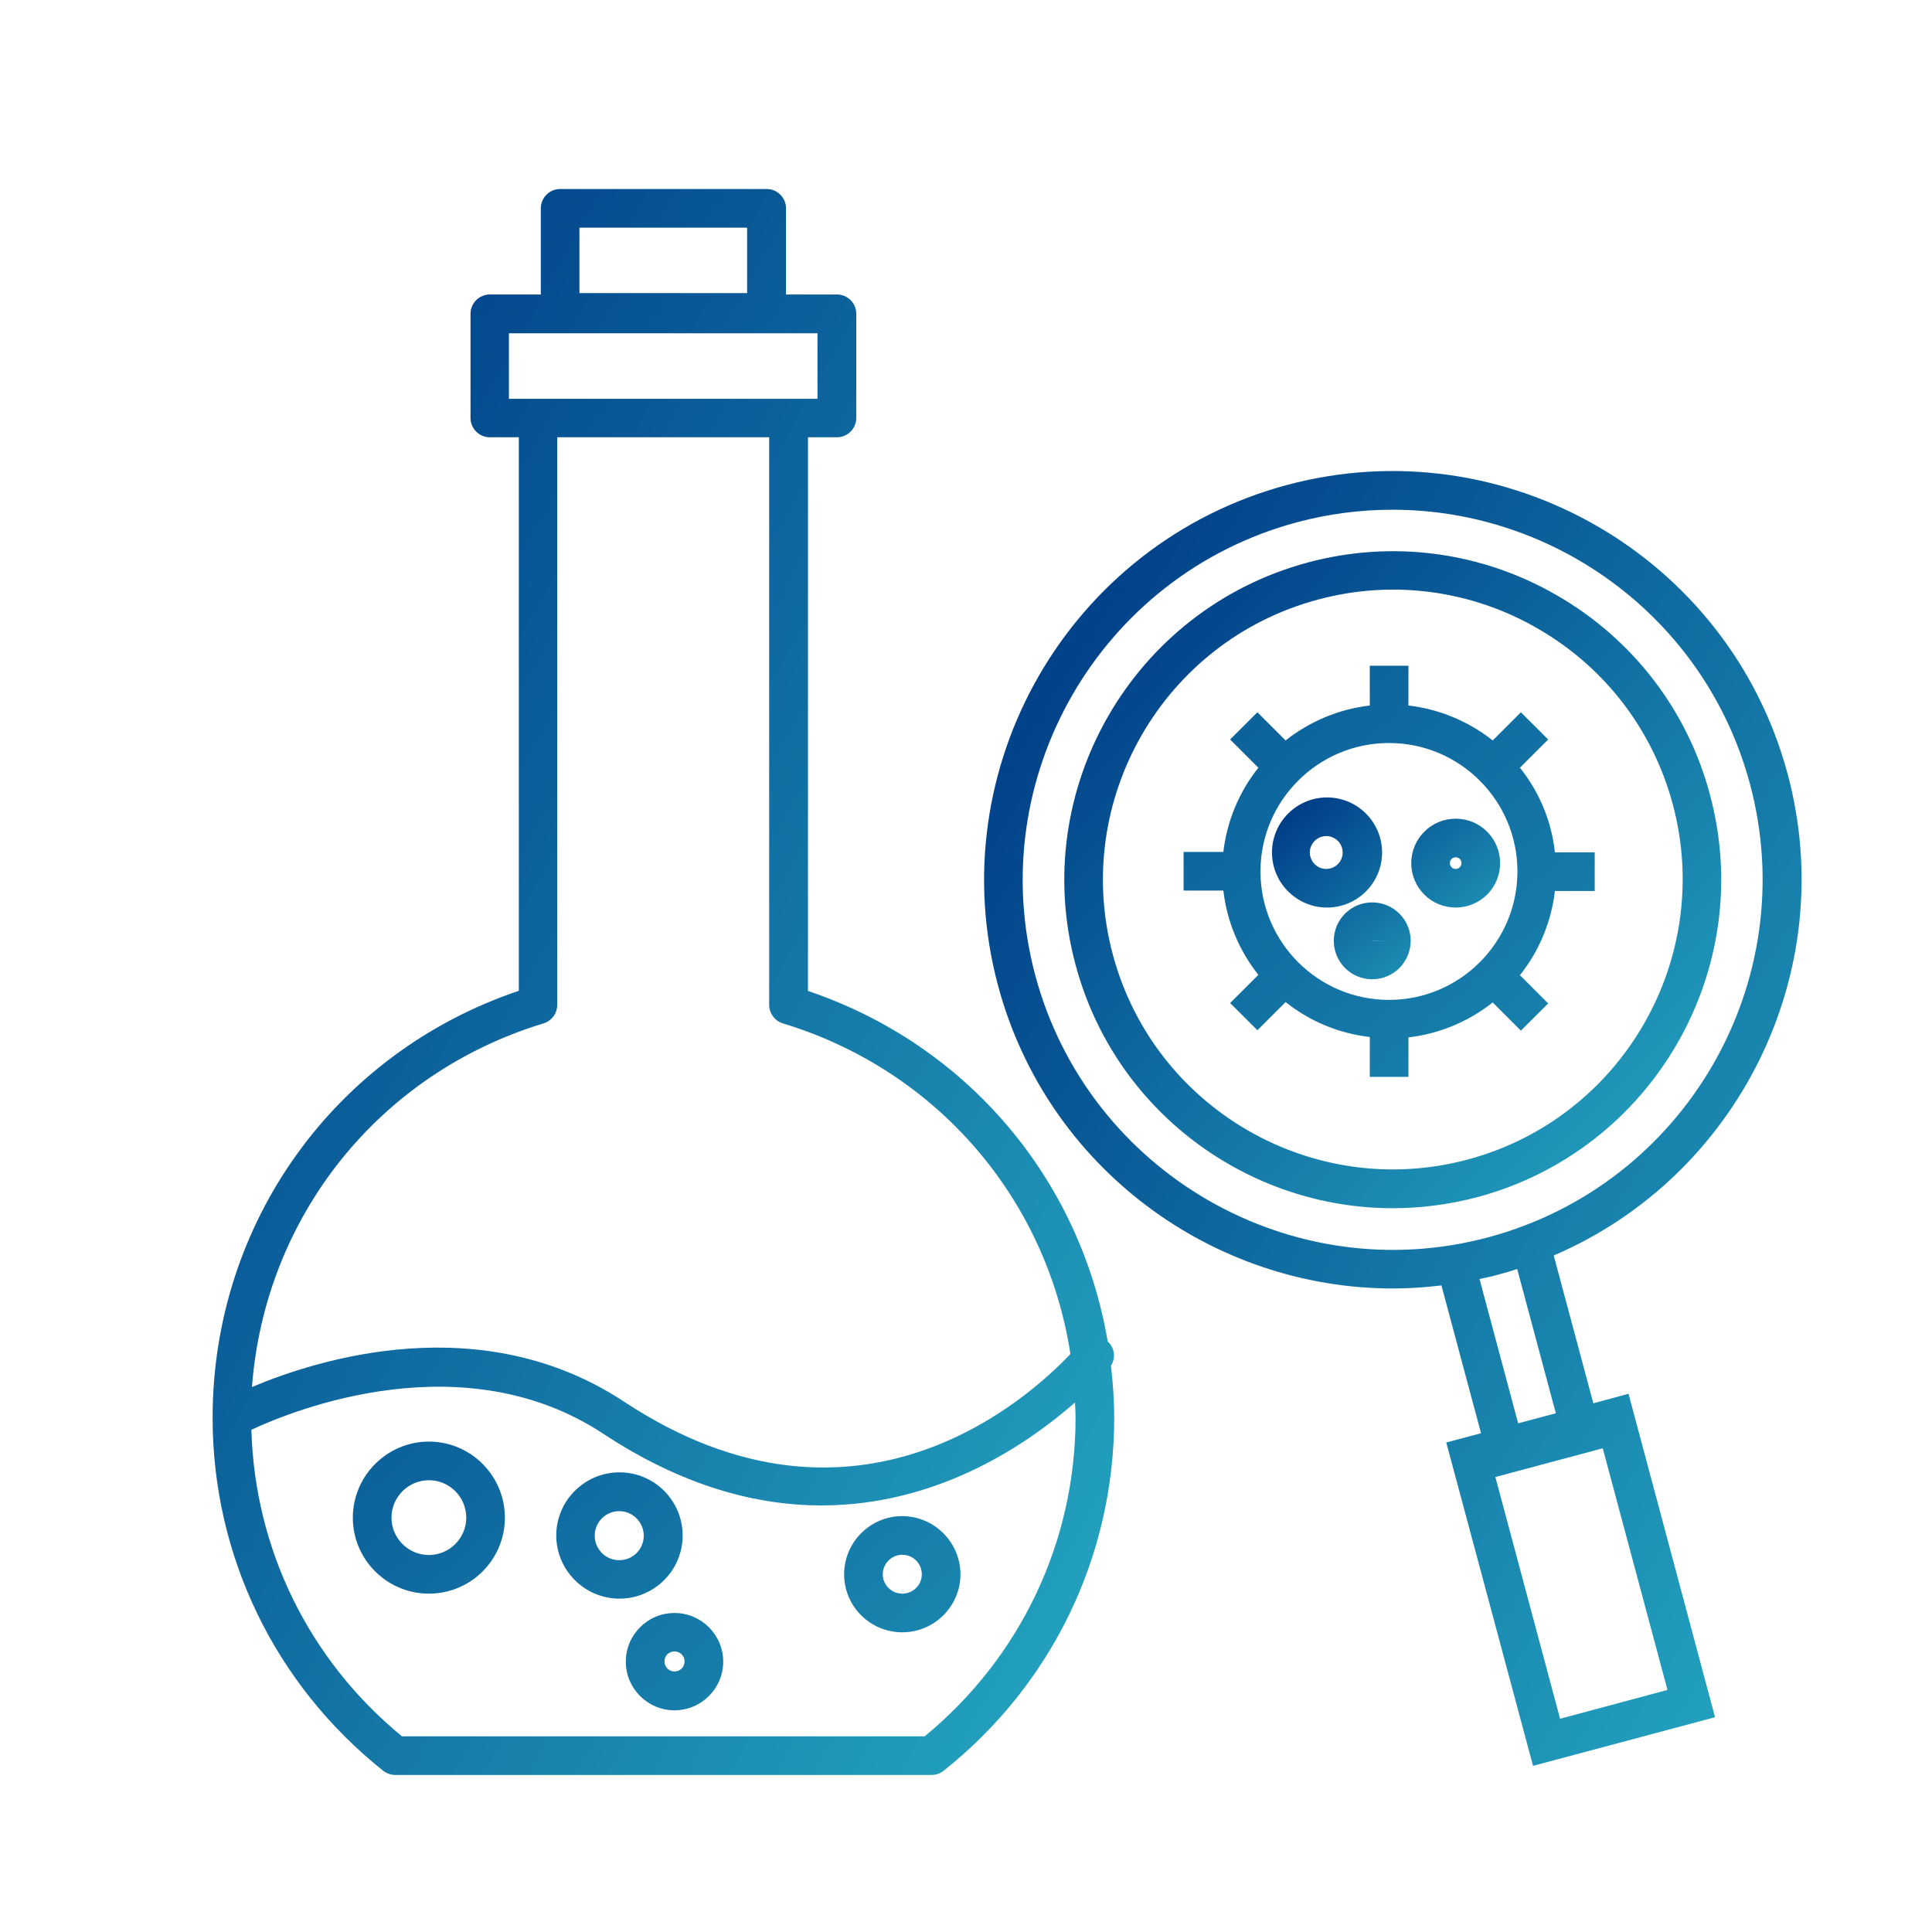 <svg width="24" height="24" viewBox="0 0 24 24" fill="none" xmlns="http://www.w3.org/2000/svg">
<path d="M13.76 16.664C13.419 14.65 12.015 12.977 10.037 12.31V5.432H10.397C10.529 5.432 10.637 5.324 10.637 5.192V3.898C10.637 3.766 10.529 3.658 10.397 3.658H9.764V2.588C9.764 2.456 9.656 2.348 9.524 2.348H6.958C6.826 2.348 6.718 2.456 6.718 2.588V3.658H6.085C5.953 3.658 5.845 3.766 5.845 3.898V5.192C5.845 5.324 5.953 5.432 6.085 5.432H6.445V12.308C4.162 13.078 2.641 15.188 2.641 17.612C2.641 19.325 3.413 20.924 4.76 21.997C4.803 22.03 4.856 22.049 4.909 22.049H11.573C11.629 22.049 11.681 22.03 11.722 21.997C13.069 20.926 13.841 19.328 13.841 17.612C13.841 17.393 13.825 17.177 13.801 16.966C13.863 16.868 13.846 16.741 13.76 16.664V16.664ZM7.198 2.828H9.281V3.641H7.198V2.828V2.828ZM6.322 4.14H10.155V4.954H6.322V4.14V4.14ZM6.752 12.713C6.853 12.682 6.922 12.588 6.922 12.483V5.432H9.555V12.483C9.555 12.588 9.625 12.682 9.725 12.713C11.641 13.294 13.001 14.893 13.297 16.82C12.783 17.364 10.642 19.318 7.757 17.415C5.981 16.241 3.951 16.884 3.13 17.23C3.289 15.12 4.702 13.335 6.752 12.713V12.713ZM11.487 21.569H4.993C3.838 20.621 3.164 19.244 3.123 17.761C3.658 17.511 5.761 16.666 7.498 17.813C8.485 18.464 9.399 18.701 10.205 18.701C11.665 18.701 12.778 17.928 13.354 17.422C13.357 17.485 13.361 17.549 13.361 17.612C13.361 19.152 12.677 20.59 11.487 21.569V21.569Z" fill="url(#paint0_linear_967_132216)"/>
<path d="M8.379 20.037C8.045 20.037 7.774 20.308 7.774 20.642C7.774 20.975 8.045 21.246 8.379 21.246C8.712 21.246 8.984 20.975 8.984 20.642C8.984 20.308 8.712 20.037 8.379 20.037ZM8.379 20.764C8.312 20.764 8.254 20.709 8.254 20.639C8.254 20.57 8.309 20.514 8.379 20.514C8.448 20.514 8.504 20.57 8.504 20.639C8.504 20.709 8.448 20.764 8.379 20.764ZM8.48 19.074C8.48 18.64 8.127 18.29 7.695 18.29C7.263 18.29 6.91 18.642 6.91 19.074C6.91 19.506 7.263 19.859 7.695 19.859C8.127 19.859 8.48 19.509 8.48 19.074ZM7.692 19.381C7.524 19.381 7.388 19.245 7.388 19.077C7.388 18.909 7.524 18.772 7.692 18.772C7.86 18.772 7.997 18.909 7.997 19.077C7.997 19.245 7.863 19.381 7.692 19.381ZM11.208 18.834C10.81 18.834 10.486 19.158 10.486 19.557C10.486 19.955 10.81 20.277 11.208 20.277C11.607 20.277 11.931 19.953 11.931 19.557C11.931 19.161 11.607 18.834 11.208 18.834ZM11.208 19.797C11.076 19.797 10.966 19.689 10.966 19.557C10.966 19.425 11.074 19.314 11.208 19.314C11.343 19.314 11.451 19.422 11.451 19.557C11.451 19.689 11.343 19.797 11.208 19.797ZM5.328 17.908C4.808 17.908 4.383 18.333 4.383 18.854C4.383 19.374 4.808 19.797 5.328 19.797C5.849 19.797 6.272 19.374 6.272 18.854C6.272 18.333 5.849 17.908 5.328 17.908V17.908ZM5.328 19.317C5.205 19.317 5.087 19.268 5 19.181C4.913 19.094 4.863 18.977 4.863 18.854C4.863 18.597 5.072 18.388 5.328 18.388C5.585 18.388 5.792 18.597 5.792 18.854C5.792 19.108 5.583 19.317 5.328 19.317ZM18.881 9.537L19.232 9.186L18.893 8.848L18.543 9.198C18.241 8.959 17.879 8.809 17.496 8.764V8.27H17.016V8.764C16.623 8.81 16.265 8.966 15.97 9.198L15.62 8.848L15.281 9.186L15.632 9.537C15.392 9.838 15.241 10.201 15.197 10.583H14.703V11.063H15.197C15.243 11.457 15.399 11.817 15.632 12.11L15.281 12.46L15.62 12.798L15.97 12.448C16.265 12.683 16.625 12.837 17.016 12.882V13.377H17.496V12.887C17.89 12.841 18.248 12.685 18.543 12.453L18.893 12.803L19.232 12.465L18.881 12.114C19.121 11.813 19.271 11.45 19.316 11.068H19.81V10.588H19.316C19.274 10.203 19.123 9.839 18.881 9.537V9.537ZM17.254 12.421C16.373 12.421 15.658 11.704 15.658 10.825C15.658 9.947 16.373 9.23 17.254 9.23C18.135 9.23 18.85 9.945 18.85 10.825C18.85 11.706 18.135 12.421 17.254 12.421Z" fill="url(#paint1_linear_967_132216)"/>
<path d="M17.169 10.59C17.169 10.213 16.862 9.906 16.485 9.906C16.108 9.906 15.801 10.213 15.801 10.59C15.801 10.967 16.108 11.274 16.485 11.274C16.862 11.274 17.169 10.967 17.169 10.59ZM16.482 10.794C16.455 10.795 16.428 10.791 16.402 10.781C16.377 10.771 16.353 10.756 16.334 10.737C16.314 10.718 16.298 10.695 16.288 10.67C16.277 10.645 16.271 10.618 16.271 10.591C16.271 10.563 16.277 10.536 16.287 10.511C16.298 10.486 16.314 10.463 16.333 10.444C16.353 10.425 16.376 10.41 16.402 10.4C16.427 10.39 16.455 10.386 16.482 10.386C16.535 10.388 16.585 10.411 16.622 10.448C16.659 10.486 16.679 10.537 16.679 10.59C16.679 10.643 16.659 10.694 16.622 10.732C16.585 10.77 16.535 10.792 16.482 10.794ZM17.046 11.21C16.782 11.21 16.569 11.423 16.569 11.687C16.569 11.951 16.782 12.165 17.046 12.165C17.31 12.165 17.524 11.951 17.524 11.687C17.524 11.423 17.31 11.21 17.046 11.21V11.21ZM17.046 11.689C17.044 11.689 17.044 11.687 17.044 11.687H17.284L17.046 11.689ZM18.083 10.17C17.937 10.17 17.796 10.228 17.693 10.332C17.589 10.435 17.531 10.576 17.531 10.722C17.531 10.869 17.589 11.009 17.693 11.113C17.796 11.216 17.937 11.274 18.083 11.274C18.23 11.274 18.37 11.216 18.474 11.113C18.577 11.009 18.635 10.869 18.635 10.722C18.635 10.576 18.577 10.435 18.474 10.332C18.37 10.228 18.23 10.17 18.083 10.17V10.17ZM18.083 10.794C18.042 10.794 18.011 10.763 18.011 10.722C18.011 10.681 18.042 10.65 18.083 10.65C18.124 10.65 18.155 10.681 18.155 10.722C18.155 10.763 18.122 10.794 18.083 10.794Z" fill="url(#paint2_linear_967_132216)"/>
<path d="M21.242 9.873C21.105 9.355 20.866 8.869 20.54 8.444C20.213 8.019 19.806 7.663 19.341 7.396C18.878 7.127 18.365 6.952 17.834 6.882C17.303 6.812 16.763 6.848 16.245 6.988C14.073 7.571 12.777 9.813 13.361 11.985C13.848 13.806 15.501 15.009 17.301 15.009C17.649 15.009 18.005 14.963 18.357 14.87C20.529 14.286 21.825 12.045 21.242 9.873V9.873ZM18.233 14.404C16.315 14.918 14.337 13.775 13.824 11.858C13.31 9.94 14.453 7.962 16.37 7.449C16.827 7.325 17.304 7.293 17.773 7.355C18.242 7.417 18.695 7.571 19.104 7.809C19.936 8.289 20.532 9.066 20.781 9.995C21.292 11.913 20.15 13.89 18.233 14.404V14.404Z" fill="url(#paint3_linear_967_132216)"/>
<path d="M19.793 17.432L19.301 15.596C21.583 14.619 22.867 12.082 22.207 9.615C21.48 6.91 18.691 5.302 15.989 6.024C13.284 6.749 11.674 9.538 12.398 12.243C13.005 14.508 15.062 16.006 17.304 16.006C17.503 16.006 17.705 15.992 17.906 15.968L18.398 17.804L17.966 17.919L19.044 21.936L21.305 21.332L20.23 17.314L19.793 17.432V17.432ZM12.861 12.118C12.206 9.67 13.663 7.145 16.111 6.488C16.507 6.382 16.905 6.332 17.299 6.332C19.329 6.332 21.189 7.688 21.739 9.74C22.394 12.188 20.938 14.712 18.489 15.37C16.044 16.025 13.519 14.566 12.861 12.118V12.118ZM18.379 15.888C18.458 15.872 18.538 15.855 18.614 15.833C18.694 15.812 18.77 15.79 18.847 15.764L19.327 17.556L18.859 17.681L18.379 15.888V15.888ZM19.38 21.351L18.576 18.348L19.91 17.991L20.714 20.993L19.38 21.351V21.351Z" fill="url(#paint4_linear_967_132216)"/>
<defs>
<linearGradient id="paint0_linear_967_132216" x1="3.654" y1="4.251" x2="17.608" y2="12.053" gradientUnits="userSpaceOnUse">
<stop stop-color="#003F88"/>
<stop offset="1" stop-color="#229FBD"/>
</linearGradient>
<linearGradient id="paint1_linear_967_132216" x1="5.779" y1="9.523" x2="16.438" y2="21.984" gradientUnits="userSpaceOnUse">
<stop stop-color="#003F88"/>
<stop offset="1" stop-color="#229FBD"/>
</linearGradient>
<linearGradient id="paint2_linear_967_132216" x1="16.057" y1="10.124" x2="17.894" y2="12.392" gradientUnits="userSpaceOnUse">
<stop stop-color="#003F88"/>
<stop offset="1" stop-color="#229FBD"/>
</linearGradient>
<linearGradient id="paint3_linear_967_132216" x1="13.959" y1="7.636" x2="20.744" y2="14.308" gradientUnits="userSpaceOnUse">
<stop stop-color="#003F88"/>
<stop offset="1" stop-color="#229FBD"/>
</linearGradient>
<linearGradient id="paint4_linear_967_132216" x1="13.144" y1="7.406" x2="25.129" y2="14.848" gradientUnits="userSpaceOnUse">
<stop stop-color="#003F88"/>
<stop offset="1" stop-color="#229FBD"/>
</linearGradient>
</defs>
</svg>
